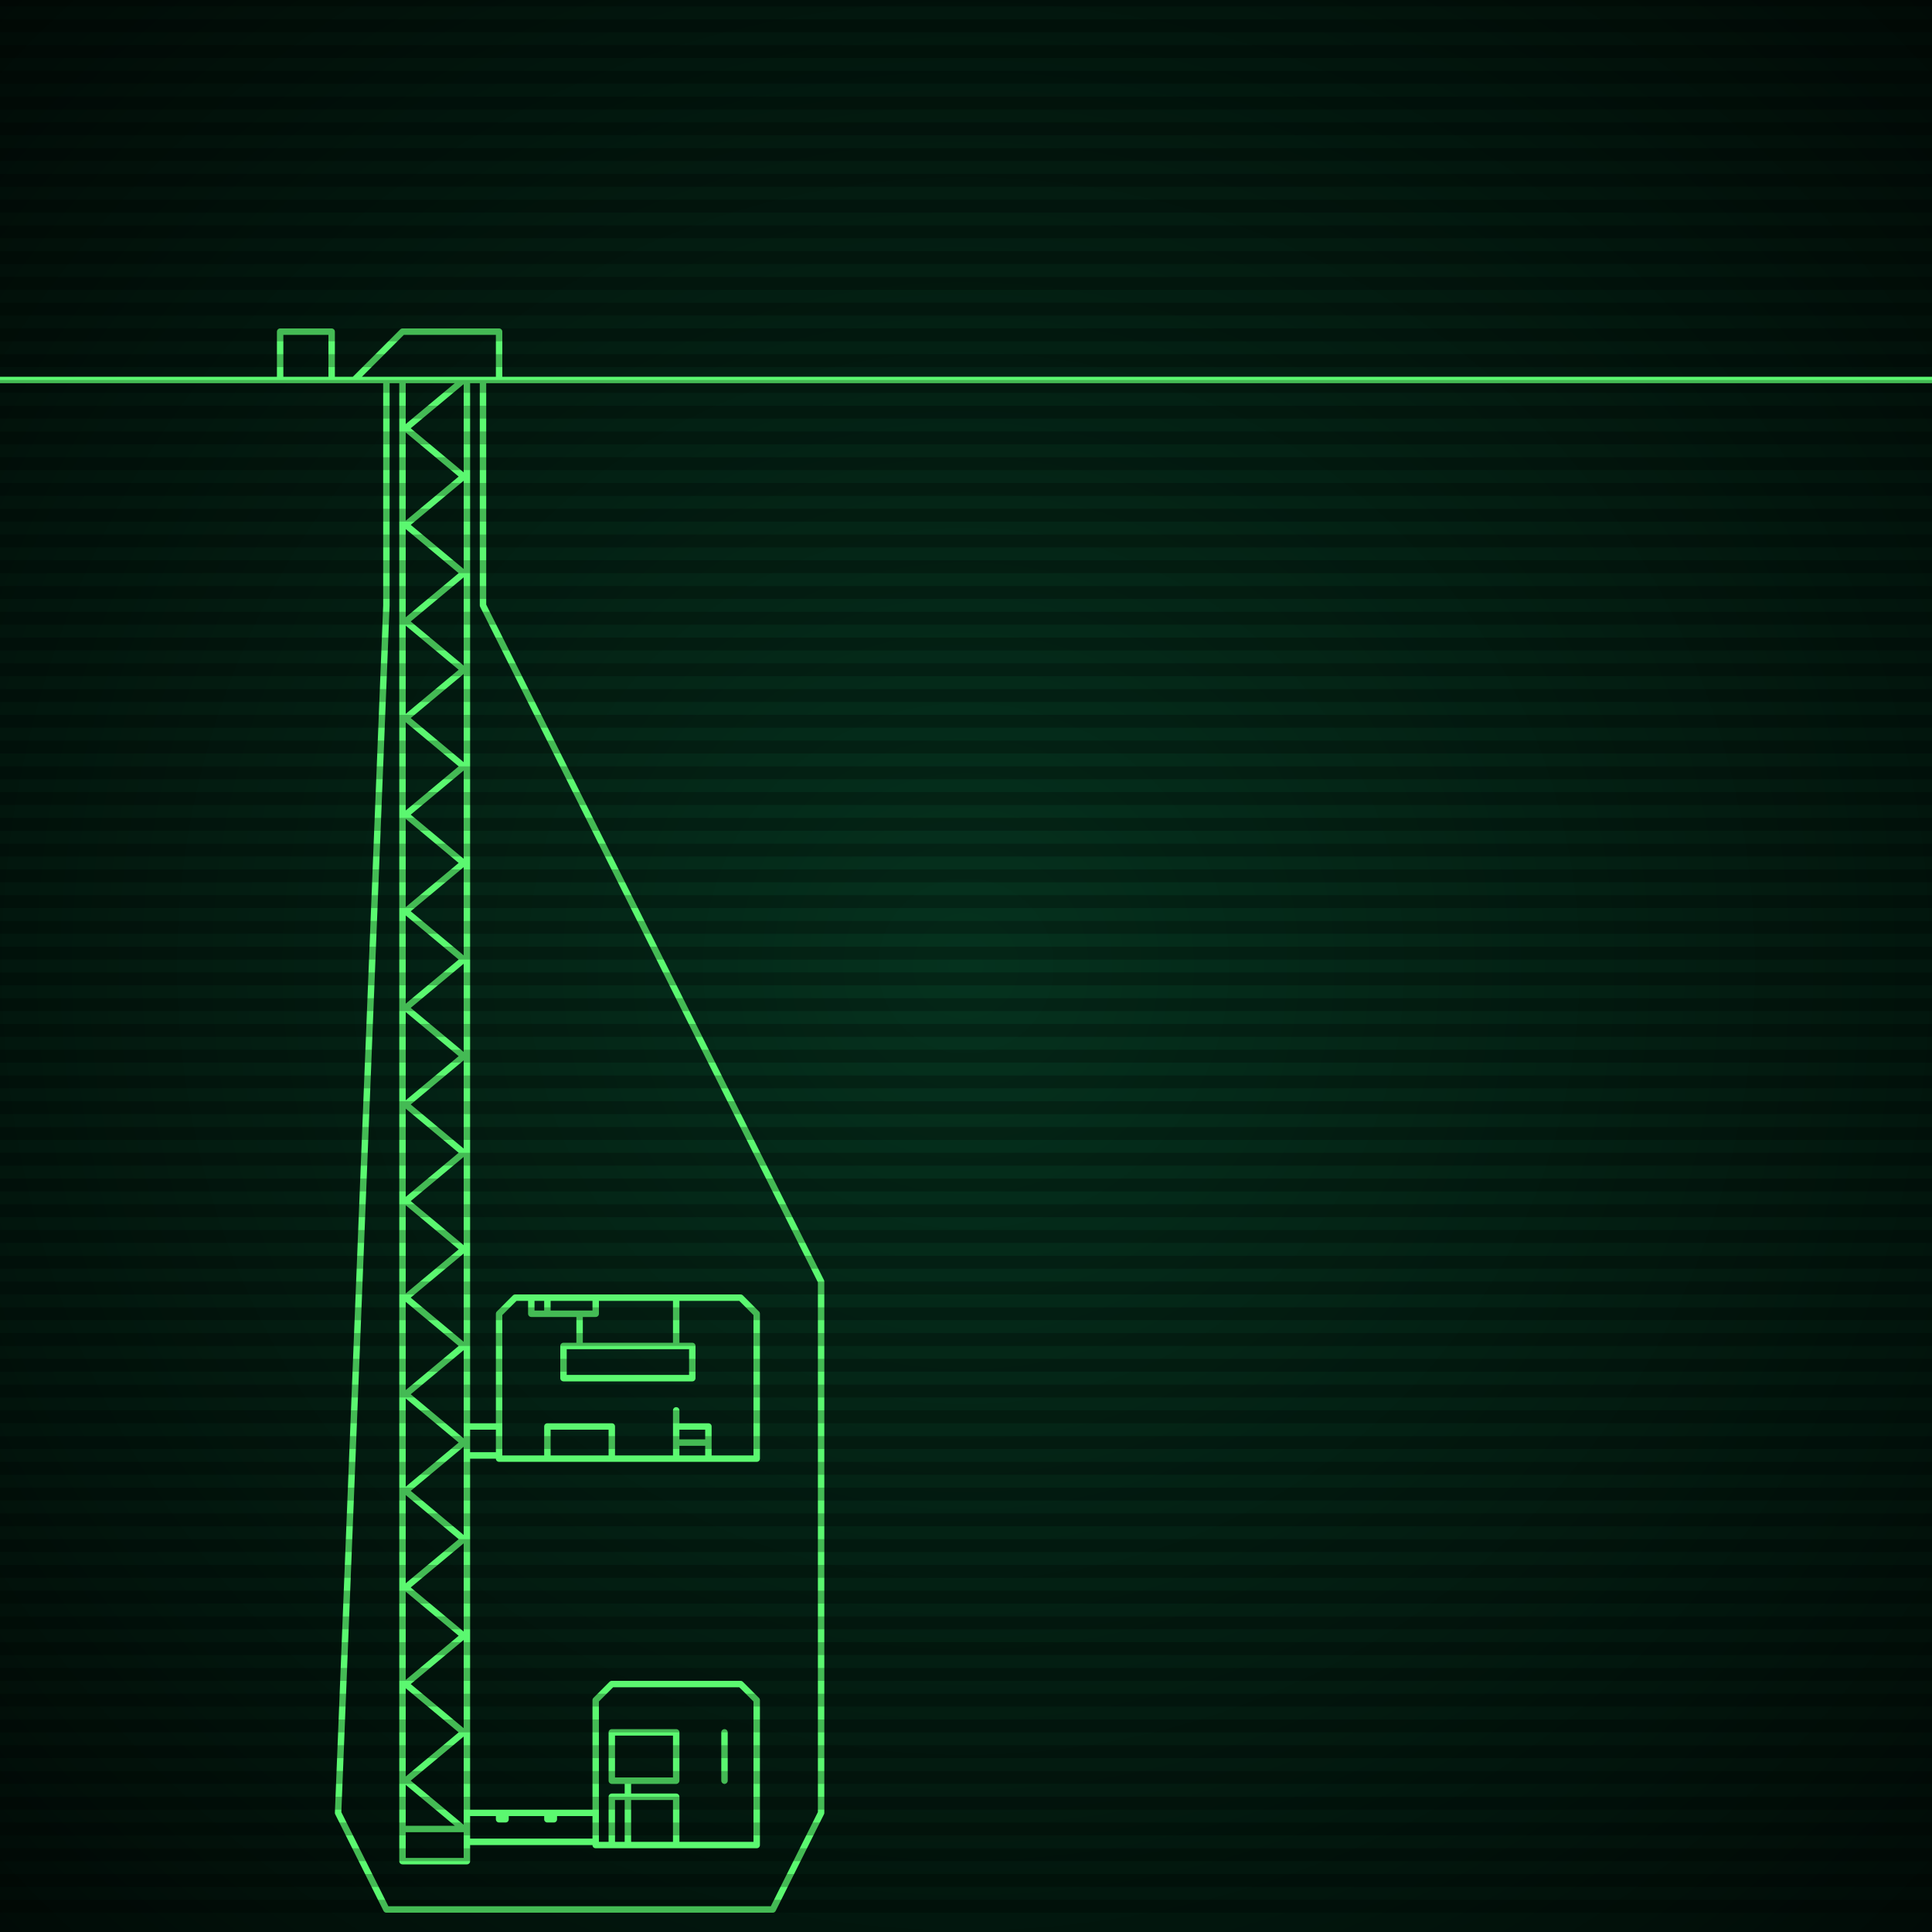 <svg xmlns="http://www.w3.org/2000/svg"
     width="600" height="600"
>

    <defs>
        <radialGradient id="screenGradient"
                        r="100%"
        >
            <stop offset="0%" stop-color="#05321e" />
            <stop offset="90%" stop-color="black" />

        </radialGradient>
    </defs>

    <rect
            fill="url(#screenGradient)"
            width="600" height="600" />


    <g id="monitor" >
        <g id="crt" class="on">
            <g id="terminal">
                <path
                        id="bunker-path"
                        style="fill: none;stroke: #5bf870;stroke-width:2px;stroke-linecap:round;stroke-linejoin:round;stroke-miterlimit:4;stroke-dasharray:none"
                        d="M -40,118 L 640,118 M 190,523 L 230,523 L 235,528 L 235,573 L 185,573 L 185,528 L 190,523 M 190,573 L 190,558 L 210,558 L 210,573 M 195,573 L 195,553 M 190,553 L 190,538 L 210,538 L 210,553 L 190,553 M 225,553 L 225,538 z M 160,403 L 230,403 L 235,408 L 235,453 L 155,453 L 155,408 L 160,403 M 165,403 L 165,408 L 185,408 L 185,403 M 170,403 L 170,408 M 180,408 L 180,418 M 210,403 L 210,418 M 175,418 L 175,428 L 215,428 L 215,418 L 175,418 M 170,453 L 170,443 L 190,443 L 190,453 L 170,453 M 210,453 L 210,438 M 210,448 L 210,448 L 220,448 L 220,453 L 210,453 M 210,443 L 210,443 L 220,443 L 220,448 L 210,448 z M 110,118 L 125,103 L 155,103 L 155,118 M 125,118 L 125,578 L 145,578 L 145,118 M 125,118 L 144,118 L 126,133 L 144,148 L 126,163 L 144,178 L 126,193 L 144,208 L 126,223 L 144,238 L 126,253 L 144,268 L 126,283 L 144,298 L 126,313 L 144,328 L 126,343 L 144,358 L 126,373 L 144,388 L 126,403 L 144,418 L 126,433 L 144,448 L 126,463 L 144,478 L 126,493 L 144,508 L 126,523 L 144,538 L 126,553 L 144,568 L 126,568 M 185,563 L 145,563 M 145,572 L 185,572 M 170,563 L 170,565 L 172,565 L 172,563 M 155,563 L 155,565 L 157,565 L 157,563 M 155,443 L 145,443 M 145,452 L 155,452 z M 135,593 L 240,593 L 255,563 M 150,118 L 150,188 L 255,398 L 255,563 M 135,593 L 120,593 L 105,563 M 120,118 L 120,188 L 105,563 M 87,118 L 87,103 L 103,103 L 103,118 "

                />
            </g>
        </g>
    </g>

    <g id="stripes"
    >
        <path
                id="stripe-path"
                style="stroke: rgba(0, 0, 0, 0.25);stroke-width:4px;"
                d="M 0,0 L 600,0 M 0,8 L 600,8 M 0,16 L 600,16 M 0,24 L 600,24 M 0,32 L 600,32 M 0,40 L 600,40 M 0,48 L 600,48 M 0,56 L 600,56 M 0,64 L 600,64 M 0,72 L 600,72 M 0,80 L 600,80 M 0,88 L 600,88 M 0,96 L 600,96 M 0,104 L 600,104 M 0,112 L 600,112 M 0,120 L 600,120 M 0,128 L 600,128 M 0,136 L 600,136 M 0,144 L 600,144 M 0,152 L 600,152 M 0,160 L 600,160 M 0,168 L 600,168 M 0,176 L 600,176 M 0,184 L 600,184 M 0,192 L 600,192 M 0,200 L 600,200 M 0,208 L 600,208 M 0,216 L 600,216 M 0,224 L 600,224 M 0,232 L 600,232 M 0,240 L 600,240 M 0,248 L 600,248 M 0,256 L 600,256 M 0,264 L 600,264 M 0,272 L 600,272 M 0,280 L 600,280 M 0,288 L 600,288 M 0,296 L 600,296 M 0,304 L 600,304 M 0,312 L 600,312 M 0,320 L 600,320 M 0,328 L 600,328 M 0,336 L 600,336 M 0,344 L 600,344 M 0,352 L 600,352 M 0,360 L 600,360 M 0,368 L 600,368 M 0,376 L 600,376 M 0,384 L 600,384 M 0,392 L 600,392 M 0,400 L 600,400 M 0,408 L 600,408 M 0,416 L 600,416 M 0,424 L 600,424 M 0,432 L 600,432 M 0,440 L 600,440 M 0,448 L 600,448 M 0,456 L 600,456 M 0,464 L 600,464 M 0,472 L 600,472 M 0,480 L 600,480 M 0,488 L 600,488 M 0,496 L 600,496 M 0,504 L 600,504 M 0,512 L 600,512 M 0,520 L 600,520 M 0,528 L 600,528 M 0,536 L 600,536 M 0,544 L 600,544 M 0,552 L 600,552 M 0,560 L 600,560 M 0,568 L 600,568 M 0,576 L 600,576 M 0,584 L 600,584 M 0,592 L 600,592 z"
        />
    </g>
</svg>